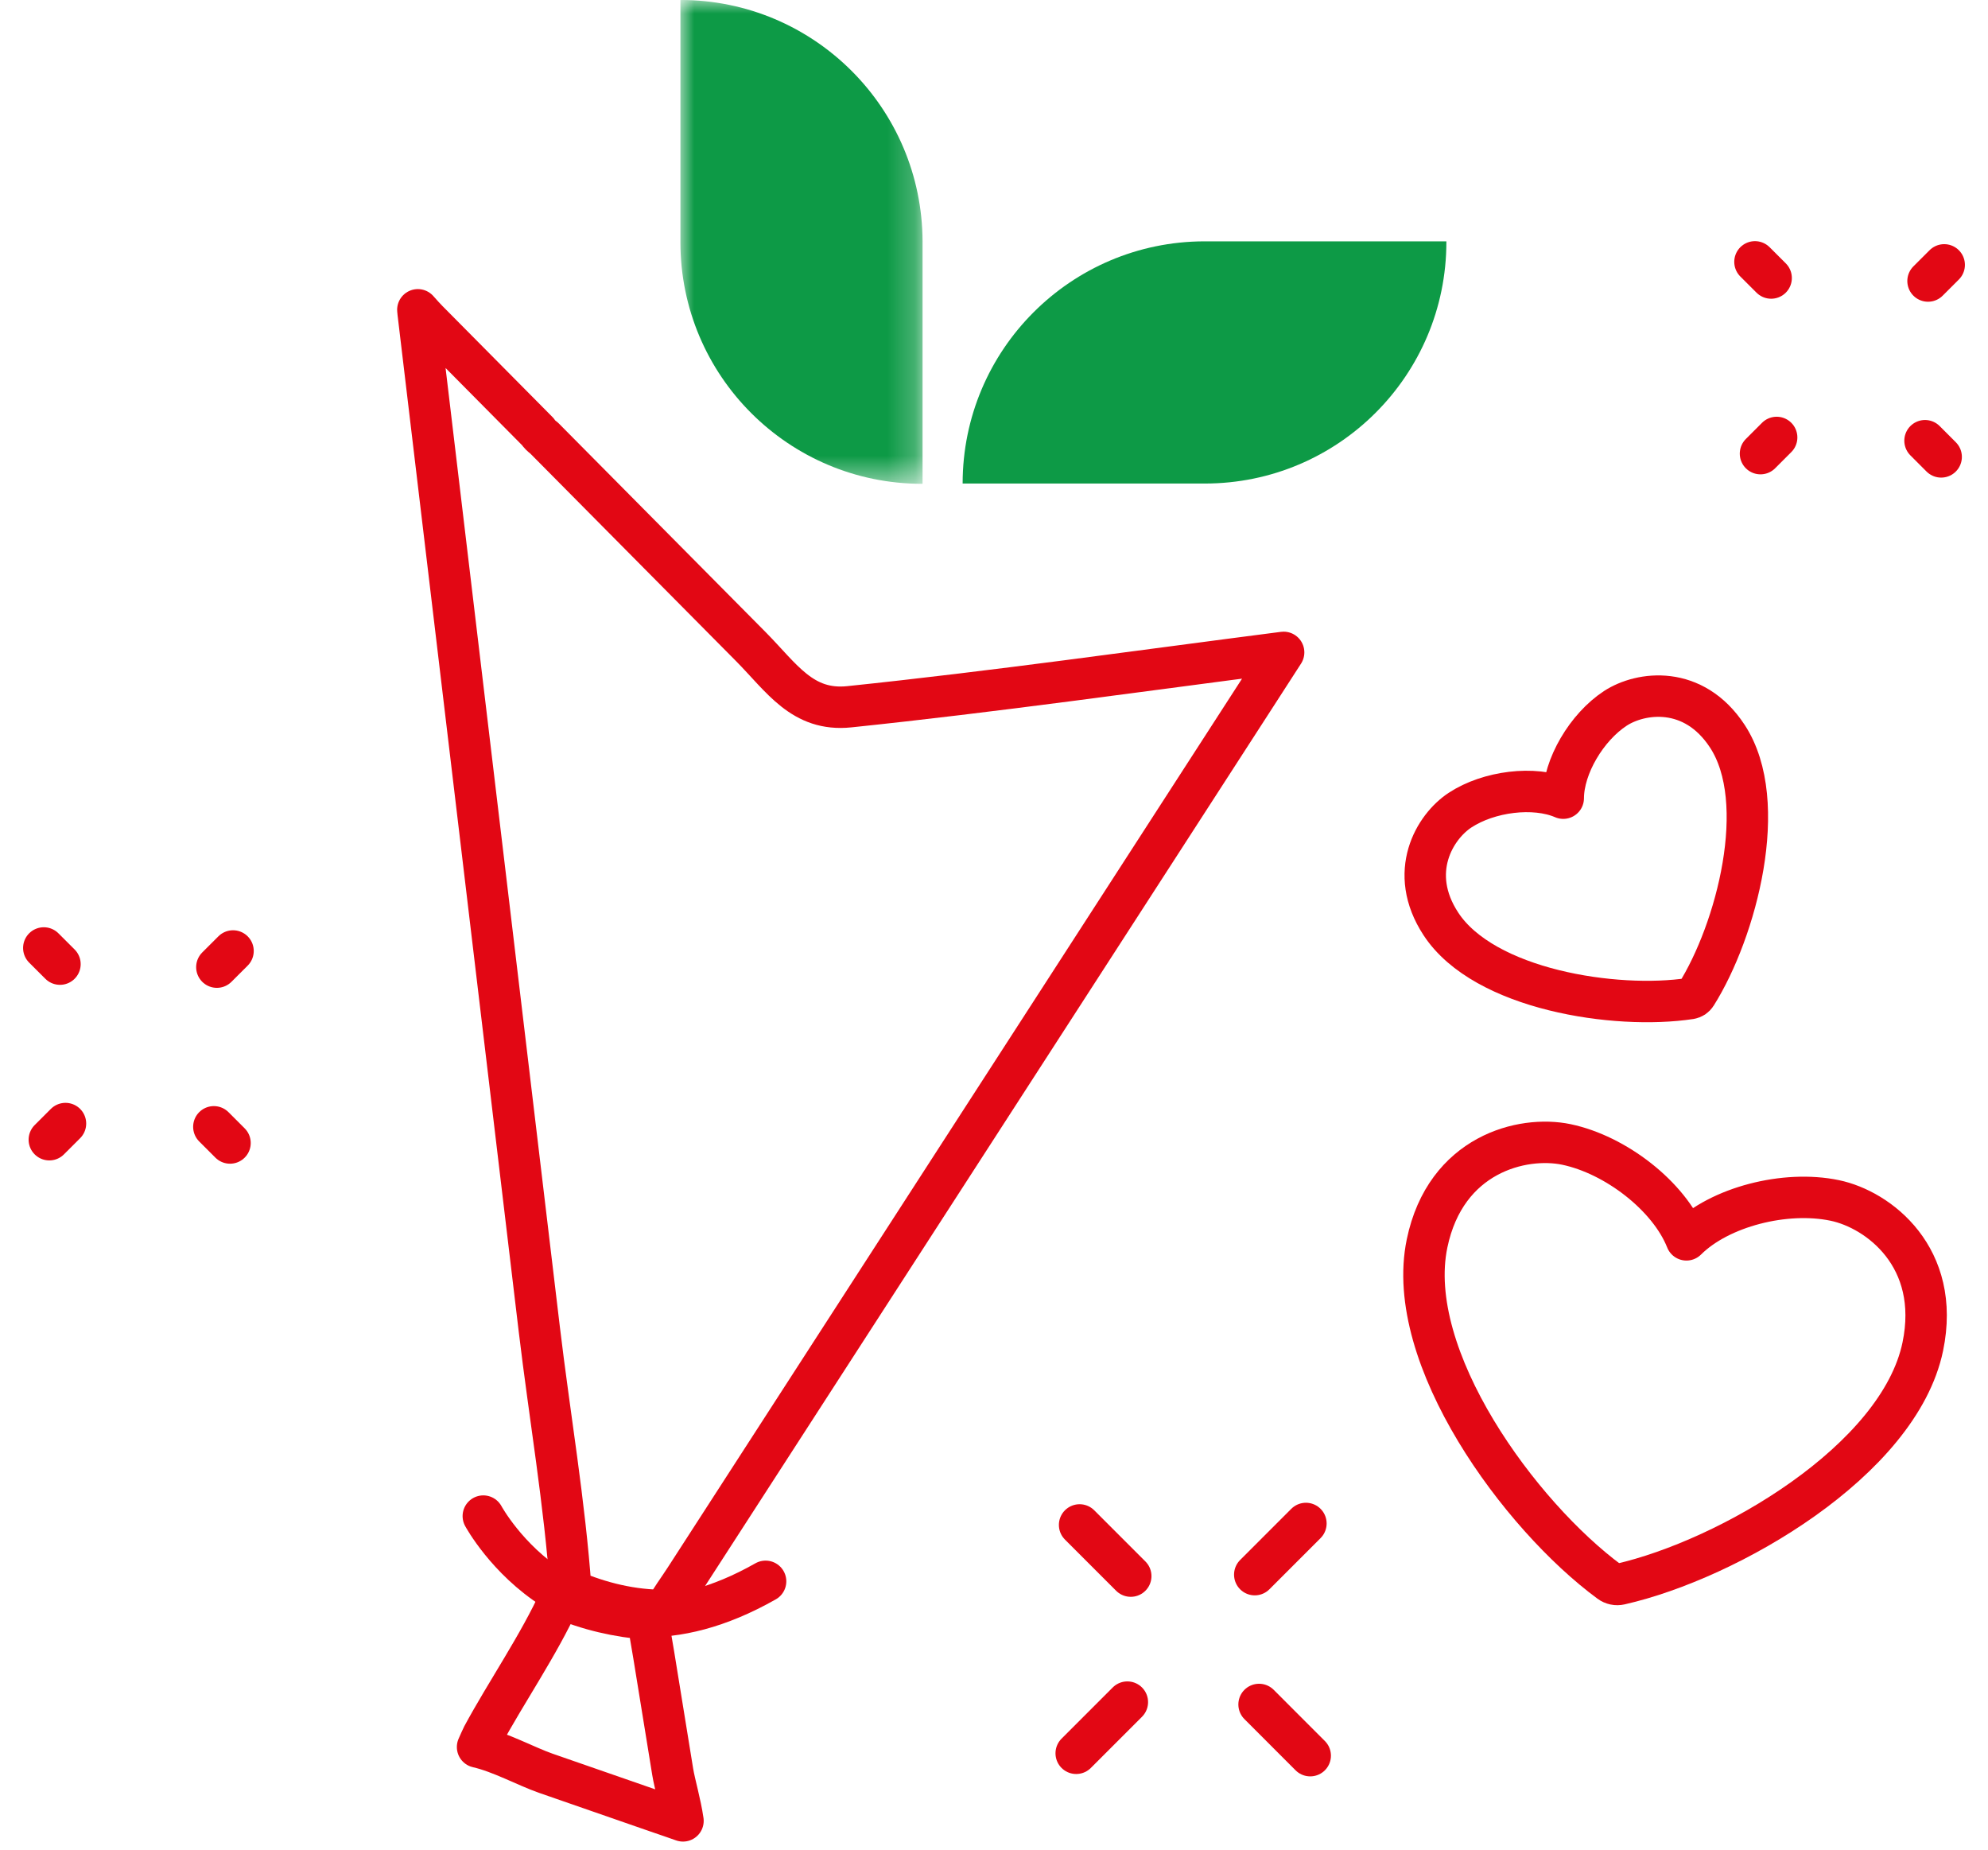 <?xml version="1.0" encoding="UTF-8"?>
<svg width="72px" height="67px" viewBox="0 0 72 67" version="1.1" xmlns="http://www.w3.org/2000/svg" xmlns:xlink="http://www.w3.org/1999/xlink">
    <title>DE25CA4B-C4CA-4553-BC81-35E1E8AA85E4</title>
    <defs>
        <polygon id="path-1" points="-6.24671783e-15 0 8.77 0 8.77 17.519 -6.24671783e-15 17.519"></polygon>
    </defs>
    <g id="DESKTOP" stroke="none" stroke-width="1" fill="none" fill-rule="evenodd">
        <g id="HOME" transform="translate(-384, -718)">
            <g id="Group-22" transform="translate(134, 689)">
                <g id="Group-40" transform="translate(251, 29)">
                    <g id="Group-3" transform="translate(23.643, 0)">
                        <mask id="mask-2" fill="white">
                            <use xlink:href="#path-1"></use>
                        </mask>
                        <g id="Clip-2"></g>
                        <path d="M-6.24671783e-15,-0.001 L-6.24671783e-15,8.749 L-6.24671783e-15,8.77 L-6.24671783e-15,8.77 C-6.24671783e-15,13.601 3.917,17.519 8.749,17.519 L8.77,17.519 L8.77,8.77 L8.77,8.77 L8.77,8.749 L8.77,8.749 C8.758,3.915 4.837,-0.001 -6.24671783e-15,-0.001" id="Fill-1" fill="#0D9A46" mask="url(#mask-2)"></path>
                    </g>
                    <path d="M33.864,17.509 L42.613,17.509 L42.634,17.509 L42.634,17.509 C47.466,17.509 51.384,13.592 51.384,8.76 L51.384,8.739 L42.634,8.739 L42.634,8.739 L42.613,8.739 L42.613,8.739 C37.78,8.751 33.864,12.672 33.864,17.509" id="Fill-4" fill="#0D9A46"></path>
                    <path d="M23.363,64.155 C23.433,64.587 23.646,65.304 23.736,65.934 C23.419,65.82 23.097,65.714 22.779,65.603 C21.443,65.139 20.106,64.675 18.77,64.211 C18.058,63.963 17.117,63.444 16.296,63.26 C16.381,63.077 16.447,62.915 16.469,62.876 C17.344,61.253 18.51,59.579 19.291,57.86 C20.296,58.296 21.381,58.542 22.484,58.628 C22.512,59.029 22.598,59.448 22.677,59.929 C22.906,61.338 23.134,62.746 23.363,64.155 Z" id="Stroke-6" stroke="#E20714" stroke-width="1.5" stroke-linecap="round" stroke-linejoin="round"></path>
                    <path d="M18.477,15.63 C18.539,15.721 18.615,15.797 18.702,15.858 C21.199,18.374 23.694,20.892 26.189,23.41 C27.313,24.544 28.058,25.77 29.759,25.592 C35.011,25.045 40.25,24.296 45.49,23.623 C45.2,24.073 44.91,24.523 44.62,24.971 C43.268,27.062 41.917,29.153 40.567,31.243 C34.983,39.884 29.4,48.524 23.816,57.162 C23.564,57.553 23.285,57.92 23.074,58.314 C21.917,58.321 20.751,58.043 19.675,57.579 C19.453,54.43 18.905,51.263 18.532,48.133 C17.88,42.676 17.231,37.216 16.58,31.758 C15.967,26.617 15.355,21.476 14.741,16.336 C14.541,14.656 14.34,12.975 14.14,11.294 C14.136,11.269 14.136,11.243 14.133,11.218 C14.261,11.364 14.384,11.499 14.493,11.61 C15.821,12.95 17.15,14.29 18.477,15.63 Z" id="Stroke-8" stroke="#E20714" stroke-width="1.5" stroke-linecap="round" stroke-linejoin="round"></path>
                    <path d="M16.504,54.898 C16.504,54.898 19.88,61.147 26.728,57.26" id="Stroke-10" stroke="#E20714" stroke-width="1.5" stroke-linecap="round" stroke-linejoin="round"></path>
                    <path d="M57.48,57.365 C57.416,57.351 57.355,57.325 57.3,57.284 C54.051,54.893 49.826,49.149 50.685,45.022 C51.359,41.789 54.135,41.11 55.727,41.44 C57.513,41.813 59.449,43.309 60.078,44.895 C61.288,43.693 63.66,43.095 65.448,43.468 C67.039,43.798 69.311,45.53 68.638,48.764 C67.778,52.89 61.61,56.469 57.676,57.363 C57.61,57.378 57.543,57.379 57.48,57.365 Z" id="Stroke-12" stroke="#E20714" stroke-width="1.5" stroke-linecap="round" stroke-linejoin="round"></path>
                    <path d="M60.338,36.11 C60.301,36.134 60.259,36.15 60.215,36.157 C57.516,36.567 52.748,35.841 51.186,33.456 C49.961,31.587 50.963,29.934 51.883,29.333 C52.916,28.656 54.559,28.445 55.617,28.902 C55.621,27.749 56.468,26.328 57.502,25.651 C58.422,25.05 60.336,24.79 61.56,26.659 C63.123,29.045 61.885,33.704 60.431,36.015 C60.407,36.053 60.375,36.085 60.338,36.11 Z" id="Stroke-14" stroke="#E20714" stroke-width="1.5" stroke-linecap="round" stroke-linejoin="round"></path>
                    <line x1="37.977" y1="63.487" x2="39.83" y2="61.634" id="Stroke-16" stroke="#E20714" stroke-width="1.5" stroke-linecap="round" stroke-linejoin="round"></line>
                    <line x1="44.444" y1="57.018" x2="46.297" y2="55.165" id="Stroke-18" stroke="#E20714" stroke-width="1.5" stroke-linecap="round" stroke-linejoin="round"></line>
                    <line x1="46.453" y1="63.573" x2="44.6" y2="61.719" id="Stroke-20" stroke="#E20714" stroke-width="1.5" stroke-linecap="round" stroke-linejoin="round"></line>
                    <line x1="39.953" y1="57.071" x2="38.1" y2="55.218" id="Stroke-22" stroke="#E20714" stroke-width="1.5" stroke-linecap="round" stroke-linejoin="round"></line>
                    <line x1="63.146" y1="10.067" x2="62.56" y2="9.482" id="Stroke-24" stroke="#E20714" stroke-width="1.5" stroke-linecap="round" stroke-linejoin="round"></line>
                    <line x1="69.304" y1="16.544" x2="68.719" y2="15.958" id="Stroke-26" stroke="#E20714" stroke-width="1.5" stroke-linecap="round" stroke-linejoin="round"></line>
                    <line x1="63.346" y1="15.84" x2="62.76" y2="16.426" id="Stroke-28" stroke="#E20714" stroke-width="1.5" stroke-linecap="round" stroke-linejoin="round"></line>
                    <line x1="69.414" y1="9.591" x2="68.828" y2="10.176" id="Stroke-30" stroke="#E20714" stroke-width="1.5" stroke-linecap="round" stroke-linejoin="round"></line>
                    <line x1="1.172" y1="34.911" x2="0.586" y2="34.326" id="Stroke-32" stroke="#E20714" stroke-width="1.5" stroke-linecap="round" stroke-linejoin="round"></line>
                    <line x1="7.331" y1="41.388" x2="6.745" y2="40.802" id="Stroke-34" stroke="#E20714" stroke-width="1.5" stroke-linecap="round" stroke-linejoin="round"></line>
                    <line x1="1.372" y1="40.684" x2="0.786" y2="41.269" id="Stroke-36" stroke="#E20714" stroke-width="1.5" stroke-linecap="round" stroke-linejoin="round"></line>
                    <line x1="7.44" y1="34.435" x2="6.854" y2="35.02" id="Stroke-38" stroke="#E20714" stroke-width="1.5" stroke-linecap="round" stroke-linejoin="round"></line>
                </g>
            </g>
        </g>
    </g>
</svg>
